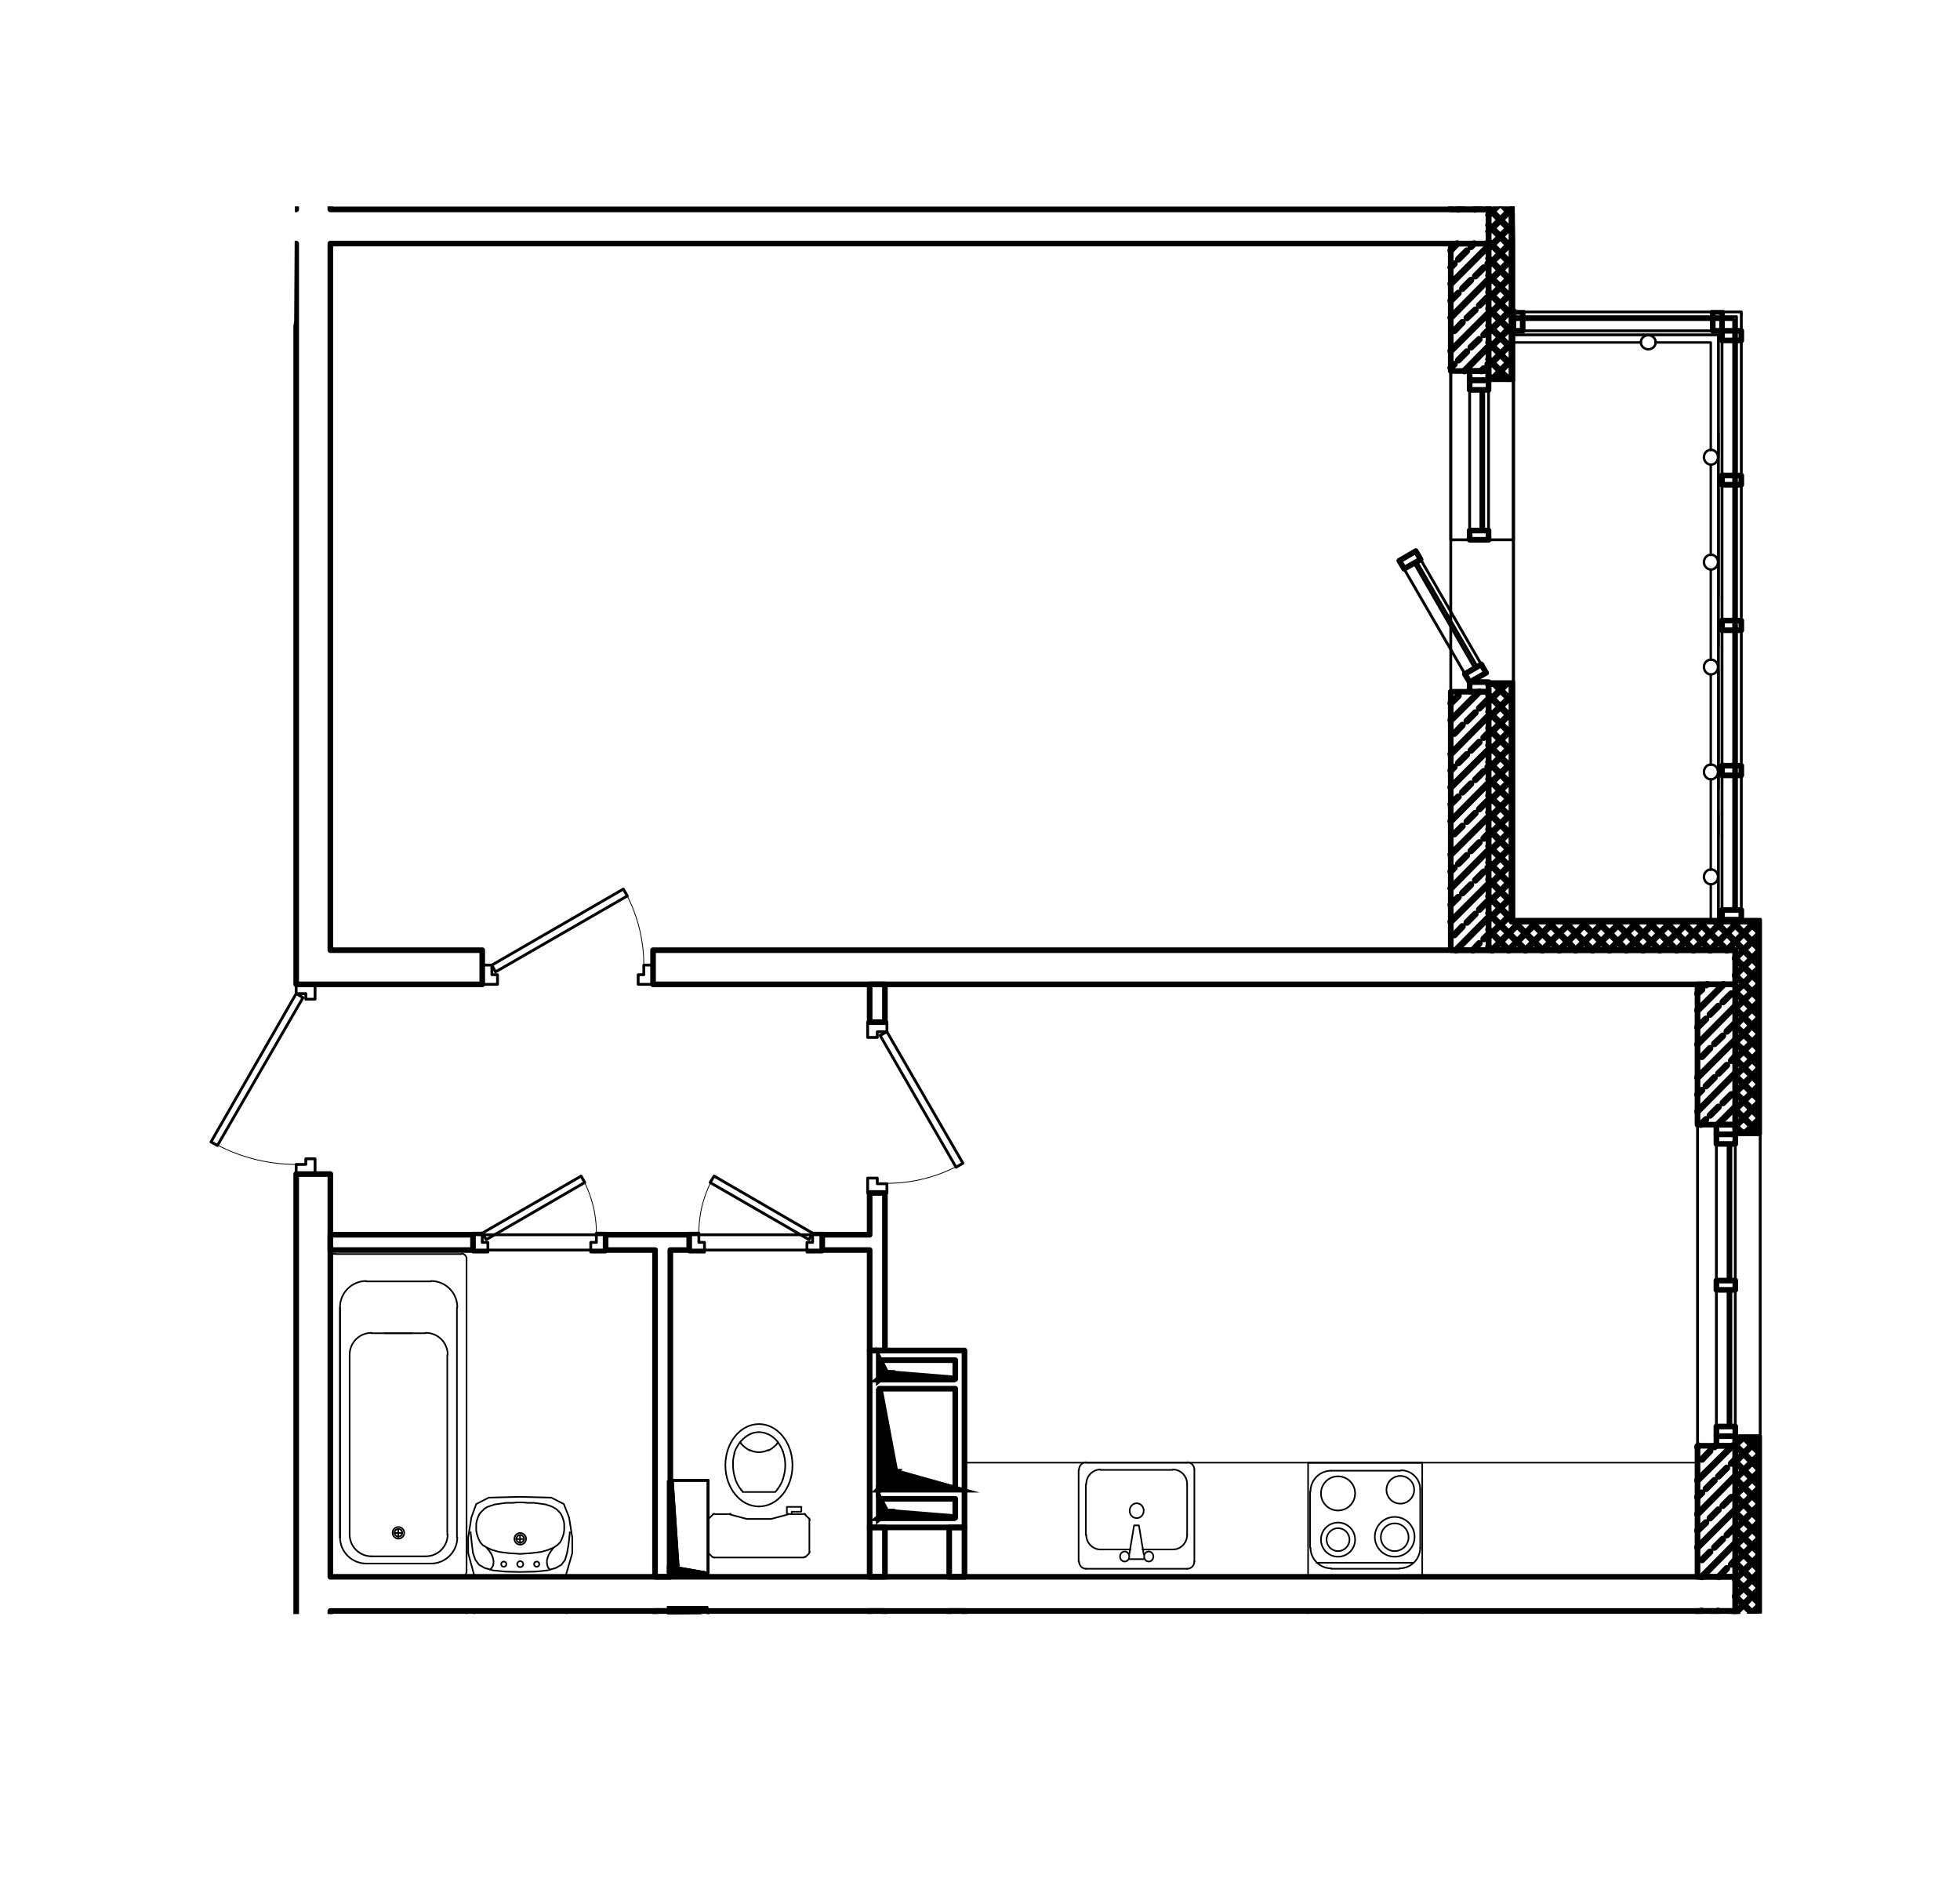 <?xml version="1.0" encoding="UTF-8"?>
<svg id="_Слой_1" data-name="Слой 1" xmlns="http://www.w3.org/2000/svg" xmlns:xlink="http://www.w3.org/1999/xlink" viewBox="0 0 292.63 280.32">
  <defs>
    <style>
      .cls-1 {
        stroke-width: .54px;
      }

      .cls-1, .cls-2, .cls-3, .cls-4, .cls-5, .cls-6, .cls-7, .cls-8, .cls-9, .cls-10, .cls-11, .cls-12 {
        fill: none;
      }

      .cls-1, .cls-2, .cls-3, .cls-4, .cls-5, .cls-6, .cls-7, .cls-8, .cls-10, .cls-11, .cls-12 {
        stroke: #000;
        stroke-linecap: round;
      }

      .cls-1, .cls-2, .cls-3, .cls-4, .cls-5, .cls-6, .cls-8, .cls-10, .cls-11, .cls-12 {
        stroke-linejoin: round;
      }

      .cls-2 {
        stroke-width: .36px;
      }

      .cls-3 {
        stroke-width: .24px;
      }

      .cls-5 {
        stroke-width: .12px;
      }

      .cls-6 {
        stroke-width: .42px;
      }

      .cls-7 {
        stroke-miterlimit: 10;
      }

      .cls-8 {
        stroke-width: .84px;
      }

      .cls-9 {
        opacity: .52;
      }

      .cls-10 {
        stroke-width: .24px;
      }

      .cls-11 {
        stroke-width: .12px;
      }

      .cls-13 {
        clip-path: url(#clippath);
      }

      .cls-12 {
        stroke-width: .42px;
      }
    </style>
    <clipPath id="clippath">
      <polygon class="cls-9" points="263.37 240.85 259.88 240.91 43.11 240.94 25.51 172.98 43.92 47.86 44.03 30.81 226.15 30.81 226.39 46.27 260.73 46.27 260.9 136.53 263.55 136.37 263.37 240.85"/>
    </clipPath>
  </defs>
  <g class="cls-13">
    <polyline class="cls-6" points="-1.68 195.66 11.04 217.74 10.08 218.34 -2.7 196.26 -1.68 195.66"/>
    <path class="cls-5" d="M-1.65,221.16c4.48,0,8.88-1.18,12.76-3.42"/>
    <polyline class="cls-6" points="44.22 148.32 31.5 170.46 32.46 171 45.24 148.92 44.22 148.32"/>
    <path class="cls-5" d="M31.49,170.4c3.88,2.24,8.28,3.42,12.76,3.42"/>
    <polyline class="cls-6" points="44.22 146.94 44.22 148.32 45.66 148.32 45.66 149.16 47.04 149.16 47.04 146.94 44.22 146.94"/>
    <polyline class="cls-6" points="44.22 175.26 44.22 173.82 45.66 173.82 45.66 172.98 47.04 172.98 47.04 175.26 44.22 175.26"/>
    <polyline class="cls-6" points="73.44 144.06 93.06 132.72 93.66 133.74 73.98 145.08 73.44 144.06"/>
    <path class="cls-5" d="M96.12,144.03c0-3.98-1.05-7.88-3.03-11.32"/>
    <polyline class="cls-6" points="72 144.06 73.44 144.06 73.44 145.5 74.28 145.5 74.28 146.94 72 146.94 72 144.06"/>
    <polyline class="cls-6" points="97.5 144.06 96.12 144.06 96.12 145.5 95.28 145.5 95.28 146.94 97.5 146.94 97.5 144.06"/>
    <line class="cls-4" x1="262.5" y1="259.92" x2="261.24" y2="261.18"/>
    <line class="cls-4" x1="262.5" y1="257.4" x2="259.08" y2="260.82"/>
    <line class="cls-4" x1="262.5" y1="254.88" x2="259.08" y2="258.3"/>
    <line class="cls-4" x1="262.5" y1="252.42" x2="259.08" y2="255.78"/>
    <line class="cls-4" x1="262.5" y1="249.9" x2="259.08" y2="253.26"/>
    <line class="cls-4" x1="262.5" y1="247.38" x2="259.08" y2="250.8"/>
    <line class="cls-4" x1="262.5" y1="244.86" x2="259.08" y2="248.28"/>
    <line class="cls-4" x1="262.5" y1="242.4" x2="259.08" y2="245.76"/>
    <line class="cls-4" x1="262.5" y1="239.88" x2="259.08" y2="243.24"/>
    <line class="cls-4" x1="262.5" y1="237.36" x2="259.08" y2="240.78"/>
    <line class="cls-4" x1="262.5" y1="234.84" x2="259.08" y2="238.26"/>
    <line class="cls-4" x1="262.5" y1="232.38" x2="259.08" y2="235.74"/>
    <line class="cls-4" x1="262.5" y1="229.86" x2="259.08" y2="233.22"/>
    <line class="cls-4" x1="262.5" y1="227.34" x2="259.08" y2="230.76"/>
    <line class="cls-4" x1="262.5" y1="224.82" x2="259.08" y2="228.24"/>
    <line class="cls-4" x1="262.5" y1="222.3" x2="259.08" y2="225.72"/>
    <line class="cls-4" x1="262.5" y1="219.84" x2="259.08" y2="223.2"/>
    <line class="cls-4" x1="262.5" y1="217.32" x2="259.08" y2="220.74"/>
    <line class="cls-4" x1="262.5" y1="214.8" x2="259.08" y2="218.22"/>
    <line class="cls-4" x1="260.16" y1="214.68" x2="259.08" y2="215.7"/>
    <line class="cls-4" x1="262.5" y1="167.22" x2="260.7" y2="169.02"/>
    <line class="cls-4" x1="262.5" y1="164.7" x2="259.08" y2="168.12"/>
    <line class="cls-4" x1="262.5" y1="162.18" x2="259.08" y2="165.6"/>
    <line class="cls-4" x1="262.5" y1="159.72" x2="259.08" y2="163.08"/>
    <line class="cls-4" x1="262.5" y1="157.2" x2="259.08" y2="160.56"/>
    <line class="cls-4" x1="262.5" y1="154.68" x2="259.08" y2="158.1"/>
    <line class="cls-4" x1="262.5" y1="152.16" x2="259.08" y2="155.58"/>
    <line class="cls-4" x1="262.5" y1="149.64" x2="259.08" y2="153.06"/>
    <line class="cls-4" x1="262.5" y1="147.18" x2="259.08" y2="150.54"/>
    <line class="cls-4" x1="262.5" y1="144.66" x2="259.08" y2="148.08"/>
    <line class="cls-4" x1="262.5" y1="142.14" x2="259.08" y2="145.56"/>
    <line class="cls-4" x1="262.5" y1="139.62" x2="259.08" y2="143.04"/>
    <line class="cls-4" x1="262.08" y1="137.58" x2="257.82" y2="141.84"/>
    <line class="cls-4" x1="259.56" y1="137.58" x2="255.3" y2="141.84"/>
    <line class="cls-4" x1="257.1" y1="137.58" x2="252.84" y2="141.84"/>
    <line class="cls-4" x1="254.58" y1="137.58" x2="250.32" y2="141.84"/>
    <line class="cls-4" x1="252.06" y1="137.58" x2="247.8" y2="141.84"/>
    <line class="cls-4" x1="249.54" y1="137.58" x2="245.28" y2="141.84"/>
    <line class="cls-4" x1="247.08" y1="137.58" x2="242.82" y2="141.84"/>
    <line class="cls-4" x1="244.56" y1="137.58" x2="240.3" y2="141.84"/>
    <line class="cls-4" x1="242.04" y1="137.58" x2="237.78" y2="141.84"/>
    <line class="cls-4" x1="239.52" y1="137.58" x2="235.26" y2="141.84"/>
    <line class="cls-4" x1="237" y1="137.58" x2="232.8" y2="141.84"/>
    <line class="cls-4" x1="234.54" y1="137.58" x2="230.28" y2="141.84"/>
    <line class="cls-4" x1="232.02" y1="137.58" x2="227.76" y2="141.84"/>
    <line class="cls-4" x1="229.5" y1="137.58" x2="225.24" y2="141.84"/>
    <line class="cls-4" x1="226.98" y1="137.58" x2="222.78" y2="141.84"/>
    <line class="cls-4" x1="225.66" y1="136.44" x2="222.24" y2="139.8"/>
    <line class="cls-4" x1="225.66" y1="133.92" x2="222.24" y2="137.28"/>
    <line class="cls-4" x1="225.66" y1="131.4" x2="222.24" y2="134.82"/>
    <line class="cls-4" x1="225.66" y1="128.88" x2="222.24" y2="132.3"/>
    <line class="cls-4" x1="225.66" y1="126.36" x2="222.24" y2="129.78"/>
    <line class="cls-4" x1="225.66" y1="123.9" x2="222.24" y2="127.26"/>
    <line class="cls-4" x1="225.66" y1="121.38" x2="222.24" y2="124.8"/>
    <line class="cls-4" x1="225.66" y1="118.86" x2="222.24" y2="122.28"/>
    <line class="cls-4" x1="225.66" y1="116.34" x2="222.24" y2="119.76"/>
    <line class="cls-4" x1="225.66" y1="113.88" x2="222.24" y2="117.24"/>
    <line class="cls-4" x1="225.66" y1="111.36" x2="222.24" y2="114.78"/>
    <line class="cls-4" x1="225.66" y1="108.84" x2="222.24" y2="112.26"/>
    <line class="cls-4" x1="225.66" y1="106.32" x2="222.24" y2="109.74"/>
    <line class="cls-4" x1="225.66" y1="103.86" x2="222.24" y2="107.22"/>
    <line class="cls-4" x1="224.88" y1="102.12" x2="222.24" y2="104.76"/>
    <line class="cls-4" x1="222.36" y1="102.12" x2="222.24" y2="102.24"/>
    <line class="cls-4" x1="225.66" y1="56.22" x2="225.42" y2="56.52"/>
    <line class="cls-4" x1="225.66" y1="53.7" x2="222.9" y2="56.52"/>
    <line class="cls-4" x1="225.66" y1="51.24" x2="222.24" y2="54.6"/>
    <line class="cls-4" x1="225.66" y1="48.72" x2="222.24" y2="52.14"/>
    <line class="cls-4" x1="225.66" y1="46.2" x2="222.24" y2="49.62"/>
    <line class="cls-4" x1="225.66" y1="43.68" x2="222.24" y2="47.1"/>
    <line class="cls-4" x1="225.66" y1="41.22" x2="222.24" y2="44.58"/>
    <line class="cls-4" x1="225.66" y1="38.7" x2="222.24" y2="42.12"/>
    <line class="cls-4" x1="225.66" y1="36.18" x2="222.24" y2="39.6"/>
    <line class="cls-4" x1="225.66" y1="33.66" x2="222.24" y2="37.08"/>
    <line class="cls-4" x1="225.66" y1="31.2" x2="222.24" y2="34.56"/>
    <line class="cls-4" x1="225.66" y1="28.68" x2="222.24" y2="32.1"/>
    <line class="cls-4" x1="225.66" y1="26.16" x2="222.24" y2="29.58"/>
    <line class="cls-4" x1="225.66" y1="23.64" x2="222.24" y2="27.06"/>
    <line class="cls-4" x1="225.66" y1="21.18" x2="222.24" y2="24.54"/>
    <line class="cls-4" x1="225.66" y1="18.66" x2="222.24" y2="22.08"/>
    <line class="cls-4" x1="225.66" y1="16.14" x2="222.24" y2="19.56"/>
    <line class="cls-4" x1="224.76" y1="14.52" x2="222.24" y2="17.04"/>
    <line class="cls-4" x1="223.26" y1="14.52" x2="225.66" y2="16.92"/>
    <line class="cls-4" x1="222.24" y1="16.02" x2="225.66" y2="19.44"/>
    <line class="cls-4" x1="222.24" y1="18.54" x2="225.66" y2="21.96"/>
    <line class="cls-4" x1="222.24" y1="21.06" x2="225.66" y2="24.48"/>
    <line class="cls-4" x1="222.24" y1="23.58" x2="225.66" y2="26.94"/>
    <line class="cls-4" x1="222.24" y1="26.04" x2="225.66" y2="29.46"/>
    <line class="cls-4" x1="222.24" y1="28.56" x2="225.66" y2="31.98"/>
    <line class="cls-4" x1="222.24" y1="31.08" x2="225.66" y2="34.5"/>
    <line class="cls-4" x1="222.24" y1="33.6" x2="225.66" y2="36.96"/>
    <line class="cls-4" x1="222.24" y1="36.06" x2="225.66" y2="39.48"/>
    <line class="cls-4" x1="222.24" y1="38.58" x2="225.66" y2="42"/>
    <line class="cls-4" x1="222.24" y1="41.1" x2="225.66" y2="44.52"/>
    <line class="cls-4" x1="222.24" y1="43.62" x2="225.66" y2="46.98"/>
    <line class="cls-4" x1="222.24" y1="46.08" x2="225.66" y2="49.5"/>
    <line class="cls-4" x1="222.24" y1="48.6" x2="225.66" y2="52.02"/>
    <line class="cls-4" x1="222.24" y1="51.12" x2="225.66" y2="54.54"/>
    <line class="cls-4" x1="222.24" y1="53.64" x2="225.12" y2="56.52"/>
    <line class="cls-4" x1="222.24" y1="56.1" x2="222.6" y2="56.52"/>
    <line class="cls-4" x1="261.12" y1="137.58" x2="262.5" y2="138.96"/>
    <line class="cls-4" x1="258.6" y1="137.58" x2="262.5" y2="141.48"/>
    <line class="cls-4" x1="223.14" y1="102.12" x2="225.66" y2="104.64"/>
    <line class="cls-4" x1="256.08" y1="137.58" x2="262.5" y2="144"/>
    <line class="cls-4" x1="222.24" y1="103.74" x2="225.66" y2="107.16"/>
    <line class="cls-4" x1="259.08" y1="143.1" x2="262.5" y2="146.46"/>
    <line class="cls-4" x1="253.56" y1="137.58" x2="257.82" y2="141.84"/>
    <line class="cls-4" x1="222.24" y1="106.26" x2="225.66" y2="109.62"/>
    <line class="cls-4" x1="259.08" y1="145.62" x2="262.5" y2="148.98"/>
    <line class="cls-4" x1="251.1" y1="137.58" x2="255.36" y2="141.84"/>
    <line class="cls-4" x1="222.24" y1="108.72" x2="225.66" y2="112.14"/>
    <line class="cls-4" x1="259.08" y1="148.08" x2="262.5" y2="151.5"/>
    <line class="cls-4" x1="248.58" y1="137.58" x2="252.84" y2="141.84"/>
    <line class="cls-4" x1="222.24" y1="111.24" x2="225.66" y2="114.66"/>
    <line class="cls-4" x1="259.08" y1="150.6" x2="262.5" y2="154.02"/>
    <line class="cls-4" x1="246.06" y1="137.58" x2="250.32" y2="141.84"/>
    <line class="cls-4" x1="222.24" y1="113.76" x2="225.66" y2="117.18"/>
    <line class="cls-4" x1="259.08" y1="153.12" x2="262.5" y2="156.48"/>
    <line class="cls-4" x1="243.54" y1="137.58" x2="247.8" y2="141.84"/>
    <line class="cls-4" x1="222.24" y1="116.28" x2="225.66" y2="119.64"/>
    <line class="cls-4" x1="259.08" y1="155.64" x2="262.5" y2="159"/>
    <line class="cls-4" x1="241.08" y1="137.58" x2="245.34" y2="141.84"/>
    <line class="cls-4" x1="222.24" y1="118.74" x2="225.66" y2="122.16"/>
    <line class="cls-4" x1="259.08" y1="158.1" x2="262.5" y2="161.52"/>
    <line class="cls-4" x1="238.56" y1="137.58" x2="242.82" y2="141.84"/>
    <line class="cls-4" x1="222.24" y1="121.26" x2="225.66" y2="124.68"/>
    <line class="cls-4" x1="259.08" y1="160.62" x2="262.5" y2="164.04"/>
    <line class="cls-4" x1="236.04" y1="137.58" x2="240.3" y2="141.84"/>
    <line class="cls-4" x1="222.24" y1="123.78" x2="225.66" y2="127.2"/>
    <line class="cls-4" x1="259.08" y1="163.14" x2="262.5" y2="166.56"/>
    <line class="cls-4" x1="233.52" y1="137.58" x2="237.78" y2="141.84"/>
    <line class="cls-4" x1="222.24" y1="126.3" x2="225.66" y2="129.66"/>
    <line class="cls-4" x1="259.08" y1="165.66" x2="262.5" y2="169.02"/>
    <line class="cls-4" x1="231.06" y1="137.58" x2="235.26" y2="141.84"/>
    <line class="cls-4" x1="222.24" y1="128.76" x2="225.66" y2="132.18"/>
    <line class="cls-4" x1="259.08" y1="168.12" x2="259.98" y2="169.02"/>
    <line class="cls-4" x1="228.54" y1="137.58" x2="232.8" y2="141.84"/>
    <line class="cls-4" x1="222.24" y1="131.28" x2="225.66" y2="134.7"/>
    <line class="cls-4" x1="226.02" y1="137.58" x2="230.28" y2="141.84"/>
    <line class="cls-4" x1="222.24" y1="133.8" x2="225.66" y2="137.22"/>
    <line class="cls-4" x1="222.24" y1="136.32" x2="227.76" y2="141.84"/>
    <line class="cls-4" x1="222.24" y1="138.78" x2="225.24" y2="141.84"/>
    <line class="cls-4" x1="222.24" y1="141.3" x2="222.78" y2="141.84"/>
    <line class="cls-4" x1="260.52" y1="214.68" x2="262.5" y2="216.66"/>
    <line class="cls-4" x1="259.08" y1="215.76" x2="262.5" y2="219.12"/>
    <line class="cls-4" x1="259.08" y1="218.22" x2="262.5" y2="221.64"/>
    <line class="cls-4" x1="259.08" y1="220.74" x2="262.5" y2="224.16"/>
    <line class="cls-4" x1="259.08" y1="223.26" x2="262.5" y2="226.68"/>
    <line class="cls-4" x1="259.08" y1="225.78" x2="262.5" y2="229.14"/>
    <line class="cls-4" x1="259.08" y1="228.3" x2="262.5" y2="231.66"/>
    <line class="cls-4" x1="259.08" y1="230.76" x2="262.5" y2="234.18"/>
    <line class="cls-4" x1="259.08" y1="233.28" x2="262.5" y2="236.7"/>
    <line class="cls-4" x1="259.08" y1="235.8" x2="262.5" y2="239.16"/>
    <line class="cls-4" x1="259.08" y1="238.32" x2="262.5" y2="241.68"/>
    <line class="cls-4" x1="259.08" y1="240.78" x2="262.5" y2="244.2"/>
    <line class="cls-4" x1="259.08" y1="243.3" x2="262.5" y2="246.72"/>
    <line class="cls-4" x1="259.08" y1="245.82" x2="262.5" y2="249.24"/>
    <line class="cls-4" x1="259.08" y1="248.34" x2="262.5" y2="251.7"/>
    <line class="cls-4" x1="259.08" y1="250.8" x2="262.5" y2="254.22"/>
    <line class="cls-4" x1="259.08" y1="253.32" x2="262.5" y2="256.74"/>
    <line class="cls-4" x1="259.08" y1="255.84" x2="262.5" y2="259.26"/>
    <line class="cls-4" x1="259.08" y1="258.36" x2="261.9" y2="261.18"/>
    <line class="cls-4" x1="259.08" y1="260.82" x2="259.44" y2="261.18"/>
    <polyline class="cls-6" points="25.8 33.54 3.72 20.76 3.12 21.78 25.26 34.5 25.8 33.54"/>
    <path class="cls-5" d="M3.72,20.75C1.48,24.63.3,29.03.3,33.51"/>
    <polyline class="cls-6" points="27.24 33.54 25.8 33.54 25.8 34.98 24.96 34.98 24.96 36.36 27.24 36.36 27.24 33.54"/>
    <polyline class="cls-6" points="-1.14 33.54 .3 33.54 .3 34.98 1.14 34.98 1.14 36.36 -1.14 36.36 -1.14 33.54"/>
    <polyline class="cls-8" points="-1.68 275.04 -1.68 439.44 1.14 439.44 1.14 444.54 -1.68 444.54 -1.68 498.72 -6.78 498.72 -6.78 419.04 -137.16 419.04 -137.16 413.94 -6.78 413.94 -6.78 280.14 -25.2 280.14 -25.2 275.04 -1.68 275.04"/>
    <polyline class="cls-8" points="97.5 141.84 259.08 141.84 259.08 146.94 97.5 146.94 97.5 141.84"/>
    <polyline class="cls-8" points="222.24 56.52 225.66 56.52 225.66 14.52 222.24 14.52 222.24 56.52"/>
    <polyline class="cls-8" points="262.5 169.02 262.5 137.58 225.66 137.58 225.66 102.12 222.24 102.12 222.24 141.84 259.08 141.84 259.08 169.02 262.5 169.02"/>
    <polyline class="cls-8" points="259.08 261.18 262.5 261.18 262.5 214.68 259.08 214.68 259.08 261.18"/>
    <line class="cls-4" x1="216.6" y1="17.34" x2="218.22" y2="15.66"/>
    <line class="cls-4" x1="216.6" y1="22.32" x2="222.24" y2="16.68"/>
    <line class="cls-4" x1="216.6" y1="27.36" x2="222.24" y2="21.66"/>
    <line class="cls-4" x1="217.68" y1="31.26" x2="222.24" y2="26.7"/>
    <line class="cls-4" x1="216.6" y1="37.38" x2="217.56" y2="36.36"/>
    <line class="cls-4" x1="216.6" y1="42.36" x2="222.24" y2="36.72"/>
    <line class="cls-4" x1="216.6" y1="47.4" x2="222.24" y2="41.7"/>
    <line class="cls-4" x1="216.6" y1="52.38" x2="222.24" y2="46.74"/>
    <line class="cls-4" x1="218.64" y1="55.38" x2="222.24" y2="51.72"/>
    <line class="cls-4" x1="216.6" y1="107.52" x2="220.86" y2="103.26"/>
    <line class="cls-4" x1="216.6" y1="112.56" x2="222.24" y2="106.86"/>
    <line class="cls-4" x1="216.6" y1="117.54" x2="222.24" y2="111.9"/>
    <line class="cls-4" x1="216.6" y1="122.58" x2="222.24" y2="116.88"/>
    <line class="cls-4" x1="216.6" y1="127.56" x2="222.24" y2="121.92"/>
    <line class="cls-4" x1="216.6" y1="132.6" x2="222.24" y2="126.9"/>
    <line class="cls-4" x1="216.6" y1="137.58" x2="222.24" y2="131.94"/>
    <line class="cls-4" x1="217.38" y1="141.84" x2="222.24" y2="136.92"/>
    <line class="cls-4" x1="253.44" y1="150.84" x2="257.34" y2="146.94"/>
    <line class="cls-4" x1="253.44" y1="155.88" x2="259.08" y2="150.18"/>
    <line class="cls-4" x1="253.44" y1="160.86" x2="259.08" y2="155.22"/>
    <line class="cls-4" x1="253.44" y1="165.9" x2="259.08" y2="160.2"/>
    <line class="cls-4" x1="256.44" y1="167.88" x2="259.08" y2="165.24"/>
    <line class="cls-4" x1="253.44" y1="216" x2="253.62" y2="215.82"/>
    <line class="cls-4" x1="253.44" y1="220.98" x2="258.66" y2="215.82"/>
    <line class="cls-4" x1="253.44" y1="226.02" x2="259.08" y2="220.32"/>
    <line class="cls-4" x1="253.44" y1="231" x2="259.08" y2="225.36"/>
    <line class="cls-4" x1="254.1" y1="235.38" x2="259.08" y2="230.34"/>
    <line class="cls-4" x1="253.44" y1="241.02" x2="254.04" y2="240.48"/>
    <line class="cls-4" x1="253.44" y1="246.06" x2="259.02" y2="240.48"/>
    <line class="cls-4" x1="253.44" y1="251.04" x2="259.08" y2="245.4"/>
    <line class="cls-4" x1="253.44" y1="256.08" x2="259.08" y2="250.38"/>
    <line class="cls-4" x1="254.52" y1="260.04" x2="259.08" y2="255.42"/>
    <line class="cls-4" x1="217.14" y1="19.32" x2="218.34" y2="18.06"/>
    <line class="cls-4" x1="219" y1="17.4" x2="220.26" y2="16.14"/>
    <line class="cls-4" x1="216.6" y1="24.84" x2="217.14" y2="24.3"/>
    <line class="cls-4" x1="217.74" y1="23.7" x2="219" y2="22.44"/>
    <line class="cls-4" x1="219.6" y1="21.78" x2="220.86" y2="20.58"/>
    <line class="cls-4" x1="221.52" y1="19.92" x2="222.24" y2="19.14"/>
    <line class="cls-4" x1="216.6" y1="29.82" x2="217.74" y2="28.68"/>
    <line class="cls-4" x1="218.34" y1="28.08" x2="219.6" y2="26.82"/>
    <line class="cls-4" x1="220.26" y1="26.16" x2="221.52" y2="24.96"/>
    <line class="cls-4" x1="222.12" y1="24.3" x2="222.24" y2="24.18"/>
    <line class="cls-4" x1="220.2" y1="31.26" x2="220.26" y2="31.2"/>
    <line class="cls-4" x1="220.86" y1="30.6" x2="222.12" y2="29.34"/>
    <line class="cls-4" x1="216.6" y1="39.9" x2="217.14" y2="39.36"/>
    <line class="cls-4" x1="217.74" y1="38.7" x2="219" y2="37.44"/>
    <line class="cls-4" x1="219.6" y1="36.84" x2="220.08" y2="36.36"/>
    <line class="cls-4" x1="216.6" y1="44.88" x2="217.74" y2="43.74"/>
    <line class="cls-4" x1="218.34" y1="43.08" x2="219.6" y2="41.82"/>
    <line class="cls-4" x1="220.26" y1="41.22" x2="221.52" y2="39.96"/>
    <line class="cls-4" x1="222.12" y1="39.36" x2="222.24" y2="39.24"/>
    <line class="cls-4" x1="217.14" y1="49.38" x2="218.34" y2="48.12"/>
    <line class="cls-4" x1="219" y1="47.46" x2="220.26" y2="46.26"/>
    <line class="cls-4" x1="220.86" y1="45.6" x2="222.12" y2="44.34"/>
    <line class="cls-4" x1="216.6" y1="54.9" x2="217.14" y2="54.36"/>
    <line class="cls-4" x1="217.74" y1="53.76" x2="219" y2="52.5"/>
    <line class="cls-4" x1="219.6" y1="51.84" x2="220.86" y2="50.64"/>
    <line class="cls-4" x1="221.52" y1="49.98" x2="222.24" y2="49.26"/>
    <line class="cls-4" x1="221.16" y1="55.38" x2="221.52" y2="55.02"/>
    <line class="cls-4" x1="222.12" y1="54.36" x2="222.24" y2="54.24"/>
    <line class="cls-4" x1="216.6" y1="105" x2="217.74" y2="103.86"/>
    <line class="cls-4" x1="217.14" y1="109.5" x2="218.34" y2="108.24"/>
    <line class="cls-4" x1="219" y1="107.64" x2="220.26" y2="106.38"/>
    <line class="cls-4" x1="220.86" y1="105.72" x2="222.12" y2="104.46"/>
    <line class="cls-4" x1="216.6" y1="115.02" x2="217.14" y2="114.48"/>
    <line class="cls-4" x1="217.74" y1="113.88" x2="219" y2="112.62"/>
    <line class="cls-4" x1="219.6" y1="112.02" x2="220.86" y2="110.76"/>
    <line class="cls-4" x1="221.52" y1="110.1" x2="222.24" y2="109.38"/>
    <line class="cls-4" x1="216.6" y1="120.06" x2="217.74" y2="118.92"/>
    <line class="cls-4" x1="218.34" y1="118.26" x2="219.6" y2="117"/>
    <line class="cls-4" x1="220.26" y1="116.4" x2="221.52" y2="115.14"/>
    <line class="cls-4" x1="222.12" y1="114.48" x2="222.24" y2="114.36"/>
    <line class="cls-4" x1="217.14" y1="124.5" x2="218.34" y2="123.3"/>
    <line class="cls-4" x1="219" y1="122.64" x2="220.26" y2="121.38"/>
    <line class="cls-4" x1="220.86" y1="120.78" x2="222.12" y2="119.52"/>
    <line class="cls-4" x1="216.6" y1="130.08" x2="217.14" y2="129.54"/>
    <line class="cls-4" x1="217.74" y1="128.94" x2="219" y2="127.68"/>
    <line class="cls-4" x1="219.6" y1="127.02" x2="220.86" y2="125.76"/>
    <line class="cls-4" x1="221.52" y1="125.16" x2="222.24" y2="124.38"/>
    <line class="cls-4" x1="216.6" y1="135.06" x2="217.74" y2="133.92"/>
    <line class="cls-4" x1="218.34" y1="133.32" x2="219.6" y2="132.06"/>
    <line class="cls-4" x1="220.26" y1="131.4" x2="221.52" y2="130.14"/>
    <line class="cls-4" x1="222.12" y1="129.54" x2="222.24" y2="129.42"/>
    <line class="cls-4" x1="217.14" y1="139.56" x2="218.34" y2="138.3"/>
    <line class="cls-4" x1="219" y1="137.7" x2="220.26" y2="136.44"/>
    <line class="cls-4" x1="220.86" y1="135.78" x2="222.12" y2="134.52"/>
    <line class="cls-4" x1="219.9" y1="141.84" x2="220.86" y2="140.82"/>
    <line class="cls-4" x1="221.52" y1="140.16" x2="222.24" y2="139.44"/>
    <line class="cls-4" x1="253.44" y1="148.32" x2="254.1" y2="147.72"/>
    <line class="cls-4" x1="254.7" y1="147.06" x2="254.88" y2="146.94"/>
    <line class="cls-4" x1="253.44" y1="153.36" x2="254.7" y2="152.1"/>
    <line class="cls-4" x1="255.3" y1="151.44" x2="256.56" y2="150.18"/>
    <line class="cls-4" x1="257.22" y1="149.58" x2="258.48" y2="148.32"/>
    <line class="cls-4" x1="254.1" y1="157.74" x2="255.3" y2="156.48"/>
    <line class="cls-4" x1="255.96" y1="155.82" x2="257.22" y2="154.62"/>
    <line class="cls-4" x1="257.82" y1="153.96" x2="259.08" y2="152.7"/>
    <line class="cls-4" x1="253.44" y1="163.38" x2="254.1" y2="162.72"/>
    <line class="cls-4" x1="254.7" y1="162.12" x2="255.96" y2="160.86"/>
    <line class="cls-4" x1="256.56" y1="160.26" x2="257.82" y2="159"/>
    <line class="cls-4" x1="258.48" y1="158.34" x2="259.08" y2="157.68"/>
    <line class="cls-4" x1="253.92" y1="167.88" x2="254.7" y2="167.1"/>
    <line class="cls-4" x1="255.3" y1="166.5" x2="256.56" y2="165.24"/>
    <line class="cls-4" x1="257.22" y1="164.64" x2="258.48" y2="163.38"/>
    <line class="cls-4" x1="258.96" y1="167.88" x2="259.08" y2="167.76"/>
    <line class="cls-4" x1="254.1" y1="217.86" x2="255.3" y2="216.6"/>
    <line class="cls-4" x1="255.96" y1="216" x2="256.14" y2="215.82"/>
    <line class="cls-4" x1="253.44" y1="223.5" x2="254.1" y2="222.84"/>
    <line class="cls-4" x1="254.7" y1="222.24" x2="255.96" y2="220.98"/>
    <line class="cls-4" x1="256.56" y1="220.38" x2="257.82" y2="219.12"/>
    <line class="cls-4" x1="258.48" y1="218.46" x2="259.08" y2="217.86"/>
    <line class="cls-4" x1="253.44" y1="228.48" x2="254.7" y2="227.28"/>
    <line class="cls-4" x1="255.3" y1="226.62" x2="256.56" y2="225.36"/>
    <line class="cls-4" x1="257.22" y1="224.76" x2="258.48" y2="223.5"/>
    <line class="cls-4" x1="254.1" y1="232.86" x2="255.3" y2="231.66"/>
    <line class="cls-4" x1="255.96" y1="231" x2="257.22" y2="229.74"/>
    <line class="cls-4" x1="257.82" y1="229.14" x2="259.08" y2="227.88"/>
    <line class="cls-4" x1="256.62" y1="235.38" x2="257.82" y2="234.12"/>
    <line class="cls-4" x1="258.48" y1="233.52" x2="259.08" y2="232.86"/>
    <line class="cls-4" x1="253.44" y1="243.54" x2="254.7" y2="242.28"/>
    <line class="cls-4" x1="255.3" y1="241.68" x2="256.5" y2="240.48"/>
    <line class="cls-4" x1="254.1" y1="247.92" x2="255.3" y2="246.66"/>
    <line class="cls-4" x1="255.96" y1="246.06" x2="257.22" y2="244.8"/>
    <line class="cls-4" x1="257.82" y1="244.14" x2="259.08" y2="242.94"/>
    <line class="cls-4" x1="253.44" y1="253.56" x2="254.1" y2="252.96"/>
    <line class="cls-4" x1="254.7" y1="252.3" x2="255.96" y2="251.04"/>
    <line class="cls-4" x1="256.56" y1="250.44" x2="257.82" y2="249.18"/>
    <line class="cls-4" x1="258.48" y1="248.52" x2="259.08" y2="247.92"/>
    <line class="cls-4" x1="253.44" y1="258.6" x2="254.7" y2="257.34"/>
    <line class="cls-4" x1="255.3" y1="256.68" x2="256.56" y2="255.42"/>
    <line class="cls-4" x1="257.22" y1="254.82" x2="258.48" y2="253.56"/>
    <line class="cls-4" x1="256.98" y1="260.04" x2="257.22" y2="259.8"/>
    <line class="cls-4" x1="257.82" y1="259.2" x2="259.08" y2="257.94"/>
    <polyline class="cls-8" points="222.24 31.26 216.6 31.26 216.6 15.66 222.24 15.66 222.24 31.26"/>
    <polyline class="cls-8" points="222.24 36.36 216.6 36.36 216.6 55.38 222.24 55.38 222.24 36.36"/>
    <polyline class="cls-8" points="222.24 103.26 216.6 103.26 216.6 141.84 222.24 141.84 222.24 103.26"/>
    <polyline class="cls-8" points="259.08 146.94 253.44 146.94 253.44 167.88 259.08 167.88 259.08 146.94"/>
    <polyline class="cls-8" points="259.08 215.82 253.44 215.82 253.44 235.38 259.08 235.38 259.08 215.82"/>
    <polyline class="cls-8" points="259.08 260.04 253.44 260.04 253.44 240.48 259.08 240.48 259.08 260.04"/>
    <polyline class="cls-1" points="225.66 137.58 262.5 137.58 262.5 169.02 259.08 169.02 259.08 169.32 262.8 169.32 262.8 137.28 225.96 137.28 225.96 101.82 222.24 101.82 222.24 102.12 225.66 102.12 225.66 137.58"/>
    <polyline class="cls-1" points="222.24 56.76 222.24 56.52 225.66 56.52 225.66 14.52 222.24 14.52 222.24 14.28 225.96 14.28 225.96 56.76 222.24 56.76"/>
    <polyline class="cls-1" points="259.08 214.38 259.08 214.68 262.5 214.68 262.5 261.18 259.08 261.18 259.08 261.42 262.8 261.42 262.8 214.38 259.08 214.38"/>
    <polyline class="cls-12" points="222.24 55.38 222.24 56.76 225.96 56.76 225.96 101.82 222.24 101.82 222.24 103.26 216.6 103.26 216.6 55.38 222.24 55.38"/>
    <polyline class="cls-8" points="222.24 55.38 222.24 56.76 219.42 56.76 219.42 55.38 222.24 55.38"/>
    <polyline class="cls-8" points="222.24 101.82 222.24 103.26 219.42 103.26 219.42 101.82 222.24 101.82"/>
    <polyline class="cls-12" points="219.42 55.38 219.42 80.58 222.24 80.58 222.24 55.38 219.42 55.38"/>
    <polyline class="cls-8" points="222.24 56.76 222.24 58.2 219.42 58.2 219.42 56.76 222.24 56.76"/>
    <polyline class="cls-8" points="221.16 99.18 221.88 100.44 219.42 101.82 218.7 100.62 221.16 99.18"/>
    <polyline class="cls-8" points="222.24 79.2 222.24 80.58 219.42 80.58 219.42 79.2 222.24 79.2"/>
    <polyline class="cls-12" points="221.52 58.2 221.52 79.2 221.1 79.2 221.1 58.2 221.52 58.2"/>
    <polyline class="cls-8" points="211.38 82.26 212.1 83.52 209.64 84.9 208.92 83.7 211.38 82.26"/>
    <polyline class="cls-12" points="211.5 83.82 220.56 99.54 220.2 99.78 211.14 84.06 211.5 83.82"/>
    <polyline class="cls-12" points="211.38 82.26 221.88 100.44 219.42 101.82 208.92 83.7 211.38 82.26"/>
    <polyline class="cls-12" points="225.96 56.76 225.96 80.58 216.6 80.58 216.6 55.38 222.24 55.38"/>
    <polyline class="cls-12" points="259.08 215.82 253.44 215.82 253.44 167.88 259.08 167.88 259.08 169.32 262.8 169.32 262.8 214.38 259.08 214.38 259.08 215.82"/>
    <polyline class="cls-12" points="256.26 215.82 256.26 167.88 259.08 167.88 259.08 215.82 256.26 215.82"/>
    <polyline class="cls-8" points="256.26 214.38 256.26 212.94 259.08 212.94 259.08 214.38 256.26 214.38"/>
    <polyline class="cls-8" points="256.26 215.82 256.26 214.38 259.08 214.38 259.08 215.82 256.26 215.82"/>
    <polyline class="cls-8" points="256.26 169.32 256.26 170.76 259.08 170.76 259.08 169.32 256.26 169.32"/>
    <polyline class="cls-8" points="256.26 167.88 256.26 169.32 259.08 169.32 259.08 167.88 256.26 167.88"/>
    <polyline class="cls-8" points="256.26 191.16 256.26 192.54 259.08 192.54 259.08 191.16 256.26 191.16"/>
    <polyline class="cls-12" points="258 191.16 258 170.76 258.42 170.76 258.42 191.16 258 191.16"/>
    <polyline class="cls-12" points="258 192.54 258 212.94 258.42 212.94 258.42 192.54 258 192.54"/>
    <polyline class="cls-12" points="222.24 -32.22 216.6 -32.22 216.6 15.66 222.24 15.66 222.24 14.28 225.96 14.28 225.96 -30.84 222.24 -30.84 222.24 -32.22"/>
    <polyline class="cls-12" points="219.42 -32.22 219.42 15.66 222.24 15.66 222.24 -32.22 219.42 -32.22"/>
    <polyline class="cls-8" points="219.42 14.28 219.42 12.84 222.24 12.84 222.24 14.28 219.42 14.28"/>
    <polyline class="cls-8" points="219.42 15.66 219.42 14.28 222.24 14.28 222.24 15.66 219.42 15.66"/>
    <polyline class="cls-12" points="221.1 -7.56 221.1 12.84 221.52 12.84 221.52 -7.56 221.1 -7.56"/>
    <polyline class="cls-12" points="259.08 260.04 253.44 260.04 253.44 307.92 259.08 307.92 259.08 306.48 262.8 306.48 262.8 261.42 259.08 261.42 259.08 260.04"/>
    <polyline class="cls-12" points="256.26 260.04 256.26 307.92 259.08 307.92 259.08 260.04 256.26 260.04"/>
    <polyline class="cls-8" points="256.26 261.42 256.26 262.86 259.08 262.86 259.08 261.42 256.26 261.42"/>
    <polyline class="cls-8" points="256.26 260.04 256.26 261.42 259.08 261.42 259.08 260.04 256.26 260.04"/>
    <polyline class="cls-12" points="258 283.26 258 262.86 258.42 262.86 258.42 283.26 258 283.26"/>
    <polyline class="cls-10" points="212.34 218.34 195.3 218.34 195.3 235.38 212.34 235.38 212.34 218.34"/>
    <path class="cls-10" d="M208.95,234.12c1.71,0,3.09-1.38,3.09-3.09"/>
    <path class="cls-10" d="M195.66,231.03c0,1.71,1.38,3.09,3.09,3.09"/>
    <line class="cls-10" x1="198.72" y1="234.18" x2="208.92" y2="234.18"/>
    <line class="cls-10" x1="211.08" y1="233.28" x2="196.56" y2="233.28"/>
    <path class="cls-10" d="M209.07,220.32c-1.14,0-2.07.93-2.07,2.07s.93,2.07,2.07,2.07,2.07-.93,2.07-2.07-.93-2.07-2.07-2.07"/>
    <path class="cls-10" d="M199.77,220.38c-1.41,0-2.55,1.14-2.55,2.55s1.14,2.55,2.55,2.55,2.55-1.14,2.55-2.55-1.14-2.55-2.55-2.55"/>
    <path class="cls-10" d="M198.75,219.54c-1.71,0-3.09,1.38-3.09,3.09"/>
    <line class="cls-10" x1="209.16" y1="219.54" x2="198.72" y2="219.54"/>
    <line class="cls-10" x1="212.04" y1="231.06" x2="212.04" y2="222.36"/>
    <path class="cls-10" d="M199.77,227.28c-1.41,0-2.55,1.14-2.55,2.55s1.14,2.55,2.55,2.55,2.55-1.14,2.55-2.55-1.14-2.55-2.55-2.55"/>
    <path class="cls-10" d="M199.77,228.12c-.94,0-1.71.77-1.71,1.71s.77,1.71,1.71,1.71,1.71-.77,1.71-1.71-.77-1.71-1.71-1.71"/>
    <path class="cls-10" d="M208.23,227.4c-1.14,0-2.07.93-2.07,2.07s.93,2.07,2.07,2.07,2.07-.93,2.07-2.07-.93-2.07-2.07-2.07"/>
    <path class="cls-10" d="M208.23,226.44c-1.64,0-2.97,1.33-2.97,2.97s1.33,2.97,2.97,2.97,2.97-1.33,2.97-2.97-1.33-2.97-2.97-2.97"/>
    <line class="cls-10" x1="195.6" y1="231.06" x2="195.6" y2="222.66"/>
    <path class="cls-10" d="M212.04,222.33c0-1.57-1.28-2.85-2.85-2.85"/>
    <line class="cls-10" x1="195.3" y1="218.34" x2="212.34" y2="218.34"/>
    <line class="cls-10" x1="168.78" y1="231.3" x2="164.28" y2="231.3"/>
    <path class="cls-10" d="M169.71,224.4c-.58,0-1.05.5-1.05,1.11s.47,1.11,1.05,1.11,1.05-.5,1.05-1.11-.47-1.11-1.05-1.11"/>
    <line class="cls-10" x1="170.76" y1="232.74" x2="168.6" y2="232.74"/>
    <path class="cls-10" d="M167.91,231.6c-.38,0-.69.34-.69.75s.31.75.69.75.69-.34.69-.75-.31-.75-.69-.75"/>
    <path class="cls-10" d="M171.51,231.6c-.38,0-.69.34-.69.75s.31.75.69.75.69-.34.69-.75-.31-.75-.69-.75"/>
    <polyline class="cls-10" points="170.76 232.02 170.04 227.7 169.32 227.7 168.6 232.02"/>
    <path class="cls-10" d="M161.1,233.07c0,.61.47,1.11,1.05,1.11"/>
    <line class="cls-10" x1="162.12" y1="234.18" x2="177.24" y2="234.18"/>
    <line class="cls-10" x1="161.04" y1="219.42" x2="161.04" y2="233.1"/>
    <path class="cls-10" d="M162.15,218.28c-.58,0-1.05.5-1.05,1.11"/>
    <line class="cls-10" x1="177.24" y1="218.34" x2="162.12" y2="218.34"/>
    <path class="cls-10" d="M178.32,219.39c0-.61-.47-1.11-1.05-1.11"/>
    <line class="cls-10" x1="178.32" y1="233.1" x2="178.32" y2="219.42"/>
    <path class="cls-10" d="M177.27,234.18c.58,0,1.05-.5,1.05-1.11"/>
    <path class="cls-10" d="M162.18,229.11c0,1.21.95,2.19,2.13,2.19"/>
    <line class="cls-10" x1="162.12" y1="229.14" x2="162.12" y2="221.58"/>
    <path class="cls-10" d="M164.31,219.36c-1.18,0-2.13.98-2.13,2.19"/>
    <line class="cls-10" x1="164.28" y1="219.42" x2="175.08" y2="219.42"/>
    <path class="cls-10" d="M177.24,221.55c0-1.21-.95-2.19-2.13-2.19"/>
    <line class="cls-10" x1="177.24" y1="221.58" x2="177.24" y2="229.14"/>
    <line class="cls-10" x1="175.08" y1="231.3" x2="170.58" y2="231.3"/>
    <path class="cls-10" d="M175.11,231.3c1.18,0,2.13-.98,2.13-2.19"/>
    <polyline class="cls-12" points="132.42 154.02 143.76 173.64 142.74 174.24 131.4 154.56 132.42 154.02"/>
    <path class="cls-11" d="M132.45,176.64c3.98,0,7.88-1.05,11.32-3.03"/>
    <polyline class="cls-12" points="132.42 152.58 132.42 154.02 130.98 154.02 130.98 154.86 129.54 154.86 129.54 152.58 132.42 152.58"/>
    <polyline class="cls-12" points="132.42 178.08 132.42 176.7 130.98 176.7 130.98 175.86 129.54 175.86 129.54 178.08 132.42 178.08"/>
    <polyline class="cls-8" points="144 228 129.84 228 129.84 201.6 144 201.6 144 228"/>
    <polyline class="cls-8" points="131.28 226.56 142.62 226.56 142.62 223.74 131.28 223.74 131.28 226.56"/>
    <polyline class="cls-8" points="131.28 205.86 142.62 205.86 142.62 203.04 131.28 203.04 131.28 205.86"/>
    <polyline class="cls-8" points="142.62 222.3 131.28 222.3 131.28 207.3 142.62 207.3 142.62 222.3"/>
    <path d="M131.28,225.72h1.02l-1.02-1.98v1.98ZM131.28,226.56v-.84h1.02l-1.02.84Z"/>
    <path class="cls-7" d="M131.28,225.72h1.02l-1.02-1.98v1.98ZM131.28,226.56v-.84h1.02l-1.02.84Z"/>
    <polygon points="131.28 226.56 142.62 226.56 132.3 225.72 131.28 226.56"/>
    <polygon class="cls-7" points="131.28 226.56 142.62 226.56 132.3 225.72 131.28 226.56"/>
    <path d="M131.28,219.78h2.34l-2.34-12.48v12.48ZM131.28,222.3v-2.52h2.34l-2.34,2.52Z"/>
    <path class="cls-7" d="M131.28,219.78h2.34l-2.34-12.48v12.48ZM131.28,222.3v-2.52h2.34l-2.34,2.52Z"/>
    <polygon points="131.28 222.3 142.62 222.3 133.62 219.78 131.28 222.3"/>
    <polygon class="cls-7" points="131.28 222.3 142.62 222.3 133.62 219.78 131.28 222.3"/>
    <path d="M131.28,205.02h1.02l-1.02-1.98v1.98ZM131.28,205.86v-.84h1.02l-1.02.84Z"/>
    <path class="cls-7" d="M131.28,205.02h1.02l-1.02-1.98v1.98ZM131.28,205.86v-.84h1.02l-1.02.84Z"/>
    <polygon points="131.28 205.86 142.62 205.86 132.3 205.02 131.28 205.86"/>
    <polygon class="cls-7" points="131.28 205.86 142.62 205.86 132.3 205.02 131.28 205.86"/>
    <polyline class="cls-12" points="105.72 220.98 100.08 220.98 100.08 235.14 105.72 235.14 105.72 220.98"/>
    <polygon points="100.08 220.98 100.98 234.3 100.08 234.3 100.08 220.98"/>
    <polygon class="cls-7" points="100.08 220.98 100.98 234.3 100.08 234.3 100.08 220.98"/>
    <path d="M105.72,235.14h-5.64v-.84l5.64.84ZM105.72,235.14h-5.64,5.64Z"/>
    <path class="cls-7" d="M105.72,235.14h-5.64v-.84l5.64.84ZM105.72,235.14h-5.64,5.64Z"/>
    <polygon points="100.08 234.3 100.98 234.3 105.72 235.14 100.08 234.3"/>
    <polygon class="cls-7" points="100.08 234.3 100.98 234.3 105.72 235.14 100.08 234.3"/>
    <polyline class="cls-12" points="105.72 235.14 100.98 234.3 100.08 220.98 100.08 235.14 105.72 235.14"/>
    <polyline class="cls-12" points="105.72 220.98 100.08 220.98 100.08 235.14 105.72 235.14 105.72 220.98"/>
    <polygon points="100.08 220.98 100.98 234.3 100.08 234.3 100.08 220.98"/>
    <polygon class="cls-7" points="100.08 220.98 100.98 234.3 100.08 234.3 100.08 220.98"/>
    <path d="M105.72,235.14h-5.64v-.84l5.64.84ZM105.72,235.14h-5.64,5.64Z"/>
    <path class="cls-7" d="M105.72,235.14h-5.64v-.84l5.64.84ZM105.72,235.14h-5.64,5.64Z"/>
    <polygon points="100.08 234.3 100.98 234.3 105.72 235.14 100.08 234.3"/>
    <polygon class="cls-7" points="100.08 234.3 100.98 234.3 105.72 235.14 100.08 234.3"/>
    <polyline class="cls-12" points="105.72 235.14 100.98 234.3 100.08 220.98 100.08 235.14 105.72 235.14"/>
    <path class="cls-10" d="M120.8,231.86c.06-.06.1-.15.1-.23"/>
    <line class="cls-10" x1="120.84" y1="231.66" x2="120.84" y2="226.92"/>
    <path class="cls-10" d="M120.9,226.89c0-.09-.03-.17-.1-.23"/>
    <line class="cls-10" x1="120.78" y1="226.68" x2="120.24" y2="226.14"/>
    <path class="cls-10" d="M120.26,226.06c-.06-.06-.15-.1-.23-.1"/>
    <line class="cls-10" x1="120" y1="226.02" x2="117.66" y2="226.02"/>
    <path class="cls-10" d="M117.69,225.96s-.06,0-.09.01"/>
    <polyline class="cls-10" points="117.6 226.08 115.14 226.74 111.48 226.74 109.02 226.08"/>
    <path class="cls-10" d="M109.08,225.97s-.06-.01-.09-.01"/>
    <line class="cls-10" x1="108.96" y1="226.02" x2="106.62" y2="226.02"/>
    <path class="cls-10" d="M106.65,225.96c-.09,0-.17.03-.23.1"/>
    <line class="cls-10" x1="106.38" y1="226.14" x2="105.84" y2="226.68"/>
    <path class="cls-10" d="M105.82,226.6c-.06.06-.1.15-.1.23"/>
    <line class="cls-10" x1="105.72" y1="226.92" x2="105.72" y2="231.66"/>
    <path class="cls-10" d="M105.72,231.63c0,.09.03.17.1.23"/>
    <line class="cls-10" x1="105.84" y1="231.9" x2="106.38" y2="232.44"/>
    <path class="cls-10" d="M106.42,232.41c.06.06.14.09.22.09"/>
    <line class="cls-10" x1="106.62" y1="232.5" x2="120" y2="232.5"/>
    <path class="cls-10" d="M120.03,232.44c.07,0,.14-.03.19-.08"/>
    <line class="cls-10" x1="120.24" y1="232.44" x2="120.78" y2="231.9"/>
    <polyline class="cls-10" points="117.48 226.02 117.48 224.94 119.64 224.94 119.64 225.66 118.2 225.66 118.2 226.02"/>
    <path class="cls-10" d="M115.78,222.67c.1-.1.19-.2.28-.31"/>
    <path class="cls-10" d="M116.02,222.37c.39-.47.69-1.01.88-1.59"/>
    <path class="cls-10" d="M116.9,220.75c.22-.65.34-1.34.34-2.02s-.11-1.37-.34-2.02"/>
    <path class="cls-10" d="M116.91,216.73c-.2-.58-.5-1.11-.88-1.59"/>
    <path class="cls-10" d="M116.06,215.16c-.36-.44-.82-.8-1.33-1.06"/>
    <path class="cls-10" d="M114.67,214.1c-.42-.21-.89-.32-1.36-.32s-.94.11-1.36.32"/>
    <path class="cls-10" d="M111.94,214.1c-.51.26-.96.62-1.33,1.06"/>
    <path class="cls-10" d="M110.61,215.13c-.43.53-.77,1.13-.99,1.77"/>
    <path class="cls-10" d="M109.68,216.91c-.2.58-.28,1.19-.23,1.8"/>
    <path class="cls-10" d="M109.44,218.69c0,.7.11,1.4.34,2.06"/>
    <path class="cls-10" d="M109.77,220.79c.2.58.5,1.12.88,1.59"/>
    <path class="cls-10" d="M110.62,222.36c.09.11.18.21.28.31"/>
    <line class="cls-10" x1="110.88" y1="222.72" x2="115.74" y2="222.72"/>
    <path class="cls-10" d="M116.02,215.47s.08-.1.11-.15"/>
    <path class="cls-10" d="M114.74,216.52c.51-.26.96-.62,1.33-1.06"/>
    <path class="cls-10" d="M113.31,216.78c.47,0,.94-.11,1.36-.32"/>
    <path class="cls-10" d="M111.95,216.46c.42.21.89.32,1.36.32"/>
    <path class="cls-10" d="M110.62,215.46c.36.44.82.8,1.33,1.06"/>
    <path class="cls-10" d="M110.5,215.29s.08.1.12.14"/>
    <path class="cls-10" d="M113.31,212.58c-2.77,0-5.01,2.75-5.01,6.15s2.24,6.15,5.01,6.15,5.01-2.75,5.01-6.15-2.24-6.15-5.01-6.15"/>
    <polyline class="cls-8" points="144 228 144 235.38 141.72 235.38 141.72 228 144 228"/>
    <line class="cls-10" x1="144" y1="218.34" x2="253.44" y2="218.34"/>
    <polyline class="cls-8" points="132.12 228 132.12 235.38 129.84 235.38 129.84 228 132.12 228"/>
    <polyline class="cls-8" points="132.12 178.08 132.12 201.6 129.84 201.6 129.84 186.6 122.76 186.6 122.76 184.32 129.84 184.32 129.84 178.08 132.12 178.08"/>
    <polyline class="cls-8" points="70.62 186.6 70.62 184.32 49.32 184.32 49.32 186.6 70.62 186.6"/>
    <polyline class="cls-8" points="129.84 152.58 132.12 152.58 132.12 146.94 129.84 146.94 129.84 152.58"/>
    <line class="cls-10" x1="57.48" y1="276.78" x2="63.6" y2="276.78"/>
    <path class="cls-3" d="M63.63,276.78c1.81,0,3.27-1.46,3.27-3.27"/>
    <polyline class="cls-10" points="66.84 273.54 66.84 270 66.84 246.72"/>
    <path class="cls-3" d="M66.9,246.69c0-1.81-1.46-3.27-3.27-3.27"/>
    <polyline class="cls-10" points="63.6 243.48 57.48 243.48 55.5 243.48"/>
    <path class="cls-3" d="M55.53,243.42c-1.81,0-3.27,1.46-3.27,3.27"/>
    <line class="cls-10" x1="52.26" y1="246.72" x2="52.26" y2="273.54"/>
    <path class="cls-3" d="M52.26,273.51c0,1.81,1.46,3.27,3.27,3.27"/>
    <line class="cls-10" x1="55.5" y1="276.78" x2="61.56" y2="276.78"/>
    <line class="cls-10" x1="50.82" y1="246.3" x2="50.82" y2="280.62"/>
    <line class="cls-10" x1="68.22" y1="280.62" x2="68.22" y2="246.3"/>
    <path class="cls-3" d="M68.28,246.27c0-2.17-1.76-3.93-3.93-3.93"/>
    <polyline class="cls-10" points="64.32 242.4 56.88 242.4 54.72 242.4"/>
    <path class="cls-3" d="M54.75,242.34c-2.17,0-3.93,1.76-3.93,3.93"/>
    <line class="cls-10" x1="50.82" y1="246.3" x2="50.82" y2="280.62"/>
    <line class="cls-10" x1="49.38" y1="287.88" x2="49.38" y2="241.2"/>
    <path class="cls-3" d="M50.13,240.42c-.41,0-.75.34-.75.75"/>
    <line class="cls-10" x1="50.1" y1="240.42" x2="68.94" y2="240.42"/>
    <path class="cls-3" d="M69.72,241.17c0-.41-.34-.75-.75-.75"/>
    <line class="cls-10" x1="69.72" y1="241.2" x2="69.72" y2="287.88"/>
    <line class="cls-10" x1="58.98" y1="246.96" x2="60.12" y2="246.96"/>
    <line class="cls-10" x1="59.52" y1="246.36" x2="59.52" y2="247.5"/>
    <path class="cls-3" d="M59.95,246.53c-.22-.22-.58-.22-.81,0-.22.22-.22.58,0,.81.22.22.58.22.81,0,.22-.22.22-.58,0-.81"/>
    <path class="cls-3" d="M58.93,246.31c-.34.34-.34.89,0,1.23.34.34.89.34,1.23,0,.34-.34.34-.89,0-1.23s-.89-.34-1.23,0"/>
    <polyline class="cls-10" points="212.34 257.46 195.3 257.46 195.3 240.48 212.34 240.48 212.34 257.46"/>
    <path class="cls-10" d="M212.04,244.77c0-1.71-1.38-3.09-3.09-3.09"/>
    <path class="cls-10" d="M198.75,241.68c-1.71,0-3.09,1.38-3.09,3.09"/>
    <line class="cls-10" x1="198.72" y1="241.68" x2="208.92" y2="241.68"/>
    <line class="cls-10" x1="211.08" y1="242.52" x2="196.56" y2="242.52"/>
    <path class="cls-10" d="M209.07,255.42c1.14,0,2.07-.93,2.07-2.07s-.93-2.07-2.07-2.07-2.07.93-2.07,2.07.93,2.07,2.07,2.07"/>
    <path class="cls-10" d="M199.77,255.42c1.41,0,2.55-1.14,2.55-2.55s-1.14-2.55-2.55-2.55-2.55,1.14-2.55,2.55,1.14,2.55,2.55,2.55"/>
    <path class="cls-10" d="M195.66,253.11c0,1.71,1.38,3.09,3.09,3.09"/>
    <line class="cls-10" x1="209.16" y1="256.26" x2="198.72" y2="256.26"/>
    <line class="cls-10" x1="212.04" y1="244.8" x2="212.04" y2="253.44"/>
    <path class="cls-10" d="M199.77,248.46c1.41,0,2.55-1.14,2.55-2.55s-1.14-2.55-2.55-2.55-2.55,1.14-2.55,2.55,1.14,2.55,2.55,2.55"/>
    <path class="cls-10" d="M199.77,247.62c.94,0,1.71-.77,1.71-1.71s-.77-1.71-1.71-1.71-1.71.77-1.71,1.71.77,1.71,1.71,1.71"/>
    <path class="cls-10" d="M208.23,248.4c1.14,0,2.07-.93,2.07-2.07s-.93-2.07-2.07-2.07-2.07.93-2.07,2.07.93,2.07,2.07,2.07"/>
    <path class="cls-10" d="M208.23,249.3c1.64,0,2.97-1.33,2.97-2.97s-1.33-2.97-2.97-2.97-2.97,1.33-2.97,2.97,1.33,2.97,2.97,2.97"/>
    <line class="cls-10" x1="195.6" y1="244.8" x2="195.6" y2="253.14"/>
    <path class="cls-10" d="M209.19,256.26c1.57,0,2.85-1.28,2.85-2.85"/>
    <line class="cls-10" x1="195.3" y1="257.46" x2="212.34" y2="257.46"/>
    <line class="cls-10" x1="168.78" y1="244.5" x2="164.28" y2="244.5"/>
    <path class="cls-10" d="M169.71,251.34c.58,0,1.05-.5,1.05-1.11s-.47-1.11-1.05-1.11-1.05.5-1.05,1.11.47,1.11,1.05,1.11"/>
    <line class="cls-10" x1="170.76" y1="243.06" x2="168.6" y2="243.06"/>
    <path class="cls-10" d="M167.91,244.14c.38,0,.69-.34.69-.75s-.31-.75-.69-.75-.69.34-.69.75.31.75.69.75"/>
    <path class="cls-10" d="M171.51,244.14c.38,0,.69-.34.69-.75s-.31-.75-.69-.75-.69.34-.69.75.31.75.69.75"/>
    <polyline class="cls-10" points="170.76 243.78 170.04 248.1 169.32 248.1 168.6 243.78"/>
    <path class="cls-10" d="M162.15,241.56c-.58,0-1.05.5-1.05,1.11"/>
    <line class="cls-10" x1="162.12" y1="241.62" x2="177.24" y2="241.62"/>
    <line class="cls-10" x1="161.04" y1="256.38" x2="161.04" y2="242.7"/>
    <path class="cls-10" d="M161.1,256.35c0,.61.47,1.11,1.05,1.11"/>
    <line class="cls-10" x1="177.24" y1="257.46" x2="162.12" y2="257.46"/>
    <path class="cls-10" d="M177.27,257.46c.58,0,1.05-.5,1.05-1.11"/>
    <line class="cls-10" x1="178.32" y1="242.7" x2="178.32" y2="256.38"/>
    <path class="cls-10" d="M178.32,242.67c0-.61-.47-1.11-1.05-1.11"/>
    <path class="cls-10" d="M164.31,244.44c-1.18,0-2.13.98-2.13,2.19"/>
    <line class="cls-10" x1="162.12" y1="246.66" x2="162.12" y2="254.22"/>
    <path class="cls-10" d="M162.18,254.19c0,1.21.95,2.19,2.13,2.19"/>
    <line class="cls-10" x1="164.28" y1="256.38" x2="175.08" y2="256.38"/>
    <path class="cls-10" d="M175.11,256.38c1.18,0,2.13-.98,2.13-2.19"/>
    <line class="cls-10" x1="177.24" y1="254.22" x2="177.24" y2="246.66"/>
    <line class="cls-10" x1="175.08" y1="244.5" x2="170.58" y2="244.5"/>
    <path class="cls-10" d="M177.24,246.63c0-1.21-.95-2.19-2.13-2.19"/>
    <polyline class="cls-8" points="144 247.86 129.84 247.86 129.84 274.2 144 274.2 144 247.86"/>
    <polyline class="cls-8" points="131.28 249.24 142.62 249.24 142.62 252.06 131.28 252.06 131.28 249.24"/>
    <polyline class="cls-8" points="131.28 269.94 142.62 269.94 142.62 272.76 131.28 272.76 131.28 269.94"/>
    <polyline class="cls-8" points="142.62 253.5 131.28 253.5 131.28 268.5 142.62 268.5 142.62 253.5"/>
    <path d="M131.28,250.08h1.02l-1.02,1.98v-1.98ZM131.28,249.24v.84h1.02l-1.02-.84Z"/>
    <path class="cls-7" d="M131.28,250.08h1.02l-1.02,1.98v-1.98ZM131.28,249.24v.84h1.02l-1.02-.84Z"/>
    <polygon points="131.28 249.24 142.62 249.24 132.3 250.08 131.28 249.24"/>
    <polygon class="cls-7" points="131.28 249.24 142.62 249.24 132.3 250.08 131.28 249.24"/>
    <path d="M131.28,256.02h2.34l-2.34,12.48v-12.48ZM131.28,253.5v2.52h2.34l-2.34-2.52Z"/>
    <path class="cls-7" d="M131.28,256.02h2.34l-2.34,12.48v-12.48ZM131.28,253.5v2.52h2.34l-2.34-2.52Z"/>
    <polygon points="131.28 253.5 142.62 253.5 133.62 256.02 131.28 253.5"/>
    <polygon class="cls-7" points="131.28 253.5 142.62 253.5 133.62 256.02 131.28 253.5"/>
    <path d="M131.28,270.78h1.02l-1.02,1.98v-1.98ZM131.28,269.94v.84h1.02l-1.02-.84Z"/>
    <path class="cls-7" d="M131.28,270.78h1.02l-1.02,1.98v-1.98ZM131.28,269.94v.84h1.02l-1.02-.84Z"/>
    <polygon points="131.28 269.94 142.62 269.94 132.3 270.78 131.28 269.94"/>
    <polygon class="cls-7" points="131.28 269.94 142.62 269.94 132.3 270.78 131.28 269.94"/>
    <polyline class="cls-12" points="105.72 254.4 100.08 254.4 100.08 240.24 105.72 240.24 105.72 254.4"/>
    <polygon points="100.08 254.4 100.98 241.08 100.08 241.08 100.08 254.4"/>
    <polygon class="cls-7" points="100.08 254.4 100.98 241.08 100.08 241.08 100.08 254.4"/>
    <path d="M105.72,240.24h-5.64v.84l5.64-.84ZM105.72,240.24h-5.64,5.64Z"/>
    <path class="cls-7" d="M105.72,240.24h-5.64v.84l5.64-.84ZM105.72,240.24h-5.64,5.64Z"/>
    <polygon points="100.08 241.08 100.98 241.08 105.72 240.24 100.08 241.08"/>
    <polygon class="cls-7" points="100.08 241.08 100.98 241.08 105.72 240.24 100.08 241.08"/>
    <polyline class="cls-12" points="105.72 240.24 100.98 241.08 100.08 254.4 100.08 240.24 105.72 240.24"/>
    <polyline class="cls-12" points="105.72 254.4 100.08 254.4 100.08 240.24 105.72 240.24 105.72 254.4"/>
    <polygon points="100.08 254.4 100.98 241.08 100.08 241.08 100.08 254.4"/>
    <polygon class="cls-7" points="100.08 254.4 100.98 241.08 100.08 241.08 100.08 254.4"/>
    <path d="M105.72,240.24h-5.64v.84l5.64-.84ZM105.72,240.24h-5.64,5.64Z"/>
    <path class="cls-7" d="M105.72,240.24h-5.64v.84l5.64-.84ZM105.72,240.24h-5.64,5.64Z"/>
    <polygon points="100.08 241.08 100.98 241.08 105.72 240.24 100.08 241.08"/>
    <polygon class="cls-7" points="100.08 241.08 100.98 241.08 105.72 240.24 100.08 241.08"/>
    <polyline class="cls-12" points="105.72 240.24 100.98 241.08 100.08 254.4 100.08 240.24 105.72 240.24"/>
    <path class="cls-10" d="M120.9,244.11c0-.09-.03-.17-.1-.23"/>
    <line class="cls-10" x1="120.84" y1="244.14" x2="120.84" y2="248.94"/>
    <path class="cls-10" d="M120.8,249.14c.06-.06.1-.15.1-.23"/>
    <line class="cls-10" x1="120.78" y1="249.12" x2="120.24" y2="249.66"/>
    <path class="cls-10" d="M120.03,249.78c.09,0,.17-.03.23-.1"/>
    <line class="cls-10" x1="120" y1="249.78" x2="117.66" y2="249.78"/>
    <path class="cls-10" d="M117.6,249.77s.06.01.09.01"/>
    <polyline class="cls-10" points="117.6 249.78 115.14 249.06 111.48 249.06 109.02 249.78"/>
    <path class="cls-10" d="M108.99,249.78s.06,0,.09-.01"/>
    <line class="cls-10" x1="108.96" y1="249.78" x2="106.62" y2="249.78"/>
    <path class="cls-10" d="M106.42,249.68c.06.06.15.1.23.1"/>
    <line class="cls-10" x1="106.38" y1="249.66" x2="105.84" y2="249.12"/>
    <path class="cls-10" d="M105.72,248.91c0,.09.03.17.1.23"/>
    <line class="cls-10" x1="105.72" y1="248.94" x2="105.72" y2="244.14"/>
    <path class="cls-10" d="M105.82,243.88c-.06.06-.1.15-.1.23"/>
    <line class="cls-10" x1="105.84" y1="243.9" x2="106.38" y2="243.36"/>
    <path class="cls-10" d="M106.64,243.24c-.08,0-.16.03-.22.09"/>
    <line class="cls-10" x1="106.62" y1="243.3" x2="120" y2="243.3"/>
    <path class="cls-10" d="M120.22,243.38c-.05-.05-.12-.08-.19-.08"/>
    <line class="cls-10" x1="120.24" y1="243.36" x2="120.78" y2="243.9"/>
    <polyline class="cls-10" points="117.48 249.78 117.48 250.86 119.64 250.86 119.64 250.14 118.2 250.14 118.2 249.78"/>
    <path class="cls-10" d="M116.06,253.38c-.09-.11-.18-.21-.28-.31"/>
    <path class="cls-10" d="M116.91,254.95c-.2-.58-.5-1.12-.88-1.59"/>
    <path class="cls-10" d="M117.24,257.01c0-.69-.11-1.37-.34-2.02"/>
    <path class="cls-10" d="M116.9,259.03c.22-.65.34-1.34.34-2.02"/>
    <path class="cls-10" d="M116.02,260.65c.39-.47.69-1.01.88-1.59"/>
    <path class="cls-10" d="M114.74,261.7c.51-.26.96-.62,1.33-1.06"/>
    <path class="cls-10" d="M113.31,261.96c.47,0,.94-.11,1.36-.32"/>
    <path class="cls-10" d="M111.95,261.64c.42.21.89.32,1.36.32"/>
    <path class="cls-10" d="M110.62,260.64c.36.44.81.8,1.33,1.06"/>
    <path class="cls-10" d="M109.62,258.84c.22.65.56,1.25.99,1.77"/>
    <path class="cls-10" d="M109.45,257.04c-.05.61.03,1.22.23,1.8"/>
    <path class="cls-10" d="M109.78,254.99c-.23.66-.34,1.36-.34,2.06"/>
    <path class="cls-10" d="M110.66,253.37c-.39.47-.69,1.01-.88,1.59"/>
    <path class="cls-10" d="M110.9,253.07c-.1.1-.19.2-.28.31"/>
    <line class="cls-10" x1="110.88" y1="253.14" x2="115.74" y2="253.14"/>
    <path class="cls-10" d="M116.14,260.47s-.08-.1-.12-.15"/>
    <path class="cls-10" d="M116.06,260.34c-.36-.44-.81-.8-1.33-1.06"/>
    <path class="cls-10" d="M114.67,259.28c-.42-.21-.89-.32-1.36-.32"/>
    <path class="cls-10" d="M113.31,258.96c-.47,0-.94.11-1.36.32"/>
    <path class="cls-10" d="M111.94,259.28c-.51.26-.96.62-1.33,1.06"/>
    <path class="cls-10" d="M110.61,260.31s-.08.1-.12.14"/>
    <path class="cls-10" d="M113.31,250.86c-2.77,0-5.01,2.75-5.01,6.15s2.24,6.15,5.01,6.15,5.01-2.75,5.01-6.15-2.24-6.15-5.01-6.15"/>
    <polyline class="cls-10" points="70.92 240.42 69.96 243.96 69.96 246.3 70.44 249.3 71.16 251.28 73.02 252.24 77.7 252.36 82.38 252.24 84.24 251.28 84.96 249.3 85.44 246.3 85.44 243.96 84.48 240.42 70.92 240.42"/>
    <polyline class="cls-10" points="70.32 247.08 70.5 245.34 70.68 243.96 71.04 242.94 71.58 242.22 72.42 241.68 73.68 241.38 75.42 241.2 77.7 241.14 80.04 241.2 81.78 241.38 82.98 241.68 83.88 242.22 84.42 242.94 84.72 243.96 84.9 245.34 85.08 247.08"/>
    <polyline class="cls-10" points="77.7 251.52 78.24 251.52 78.78 251.46 79.26 251.46 79.8 251.46 80.22 251.4 80.7 251.34 81.12 251.28 81.54 251.22 81.9 251.1 82.26 250.98 82.56 250.86 82.86 250.68 83.16 250.5 83.4 250.26 83.64 250.02 83.82 249.78 83.94 249.42 84.12 249.06 84.18 248.7 84.24 248.28 84.3 247.86 84.24 247.44 84.18 246.96 84.12 246.54 83.94 246.06 83.7 245.58 83.28 245.16 82.68 244.74 81.9 244.44 80.82 244.14 79.44 243.96 77.7 243.84 75.96 243.96 74.58 244.14 73.5 244.44 72.72 244.74 72.12 245.16 71.76 245.58 71.46 246.06 71.34 246.54 71.22 246.96 71.16 247.44 71.16 247.86 71.16 248.28 71.22 248.7 71.34 249.06 71.46 249.42 71.58 249.78 71.82 250.02 72 250.26 72.24 250.5 72.54 250.68 72.84 250.86 73.14 250.98 73.5 251.1 73.92 251.22 74.28 251.28 74.7 251.34 75.18 251.4 75.66 251.46 76.14 251.46 76.62 251.46 77.16 251.52 77.7 251.52"/>
    <path class="cls-10" d="M78.6,246.03c0-.48-.39-.87-.87-.87s-.87.39-.87.87.39.87.87.87.87-.39.87-.87"/>
    <line class="cls-10" x1="77.7" y1="246.66" x2="77.7" y2="245.46"/>
    <path class="cls-10" d="M78.3,246.03c0-.31-.26-.57-.57-.57s-.57.26-.57.57.26.57.57.57.57-.26.57-.57"/>
    <line class="cls-10" x1="77.1" y1="246.06" x2="78.3" y2="246.06"/>
    <path class="cls-10" d="M78.18,242.25c0-.25-.2-.45-.45-.45s-.45.2-.45.45.2.45.45.45.45-.2.45-.45"/>
    <path class="cls-10" d="M80.58,242.25c0-.22-.17-.39-.39-.39s-.39.17-.39.39.17.39.39.39.39-.17.39-.39"/>
    <path class="cls-10" d="M75.66,242.25c0-.22-.17-.39-.39-.39s-.39.17-.39.39.17.39.39.39.39-.17.39-.39"/>
    <polyline class="cls-10" points="73.26 241.5 73.5 241.74 73.68 242.1 73.74 242.46 73.68 242.88 73.62 243.36 73.38 243.78 73.14 244.26 72.72 244.74"/>
    <polyline class="cls-10" points="82.14 241.5 81.9 241.74 81.78 242.1 81.66 242.46 81.72 242.88 81.78 243.36 82.02 243.78 82.32 244.26 82.68 244.74"/>
    <polyline class="cls-8" points="144 247.86 144 240.48 141.72 240.48 141.72 247.86 144 247.86"/>
    <line class="cls-10" x1="144" y1="257.46" x2="253.44" y2="257.46"/>
    <polyline class="cls-8" points="132.12 247.86 132.12 240.48 129.84 240.48 129.84 247.86 132.12 247.86"/>
    <polyline class="cls-8" points="132.12 297.72 132.12 274.2 129.84 274.2 129.84 289.2 122.76 289.2 122.76 291.48 129.84 291.48 129.84 297.72 132.12 297.72"/>
    <polyline class="cls-8" points="100.08 240.48 100.08 289.2 102.9 289.2 102.9 291.48 90.42 291.48 90.42 289.2 97.8 289.2 97.8 240.48 100.08 240.48"/>
    <polyline class="cls-12" points="121.32 184.08 106.62 175.56 106.02 176.52 120.78 185.04 121.32 184.08"/>
    <path class="cls-11" d="M106.62,175.55c-1.49,2.59-2.28,5.52-2.28,8.5"/>
    <polyline class="cls-12" points="122.76 184.08 121.32 184.08 121.32 185.46 120.48 185.46 120.48 186.9 122.76 186.9 122.76 184.08"/>
    <polyline class="cls-12" points="102.9 184.08 104.34 184.08 104.34 185.46 105.18 185.46 105.18 186.9 102.9 186.9 102.9 184.08"/>
    <polyline class="cls-12" points="72 184.08 86.76 175.56 87.3 176.52 72.6 185.04 72 184.08"/>
    <path class="cls-11" d="M89.04,184.05c0-2.99-.79-5.92-2.28-8.5"/>
    <polyline class="cls-12" points="70.62 184.08 72 184.08 72 185.46 72.84 185.46 72.84 186.9 70.62 186.9 70.62 184.08"/>
    <polyline class="cls-12" points="90.42 184.08 89.04 184.08 89.04 185.46 88.2 185.46 88.2 186.9 90.42 186.9 90.42 184.08"/>
    <polyline class="cls-8" points="100.08 235.38 100.08 186.6 102.9 186.6 102.9 184.32 90.42 184.32 90.42 186.6 97.8 186.6 97.8 235.38 100.08 235.38"/>
    <polyline class="cls-12" points="122.76 186.6 122.76 184.32 102.9 184.32 102.9 186.6 122.76 186.6"/>
    <polyline class="cls-12" points="70.62 186.6 70.62 184.32 90.42 184.32 90.42 186.6 70.62 186.6"/>
    <line class="cls-10" x1="57.42" y1="199.02" x2="63.54" y2="199.02"/>
    <path class="cls-3" d="M66.84,202.23c0-1.81-1.46-3.27-3.27-3.27"/>
    <polyline class="cls-10" points="66.78 202.26 66.78 205.8 66.78 229.08"/>
    <path class="cls-3" d="M63.57,232.32c1.81,0,3.27-1.46,3.27-3.27"/>
    <polyline class="cls-10" points="63.54 232.32 57.42 232.32 55.44 232.32"/>
    <path class="cls-3" d="M52.2,229.05c0,1.81,1.46,3.27,3.27,3.27"/>
    <line class="cls-10" x1="52.2" y1="229.08" x2="52.2" y2="202.26"/>
    <path class="cls-3" d="M55.47,198.96c-1.81,0-3.27,1.46-3.27,3.27"/>
    <line class="cls-10" x1="55.44" y1="199.02" x2="61.5" y2="199.02"/>
    <line class="cls-10" x1="50.76" y1="229.5" x2="50.76" y2="195.18"/>
    <path class="cls-3" d="M54.69,191.22c-2.17,0-3.93,1.76-3.93,3.93"/>
    <polyline class="cls-10" points="54.66 191.28 62.16 191.28 64.32 191.28"/>
    <path class="cls-3" d="M68.28,195.15c0-2.17-1.76-3.93-3.93-3.93"/>
    <line class="cls-10" x1="68.22" y1="195.18" x2="68.22" y2="229.5"/>
    <path class="cls-3" d="M64.35,233.4c2.17,0,3.93-1.76,3.93-3.93"/>
    <polyline class="cls-10" points="64.32 233.4 56.82 233.4 54.66 233.4"/>
    <path class="cls-3" d="M50.76,229.47c0,2.17,1.76,3.93,3.93,3.93"/>
    <line class="cls-10" x1="50.76" y1="229.5" x2="50.76" y2="195.18"/>
    <line class="cls-10" x1="68.88" y1="187.2" x2="50.04" y2="187.2"/>
    <path class="cls-3" d="M50.07,187.14c-.41,0-.75.34-.75.75"/>
    <line class="cls-10" x1="49.32" y1="187.92" x2="49.32" y2="234.6"/>
    <path class="cls-3" d="M49.32,234.57c0,.41.34.75.75.75"/>
    <line class="cls-10" x1="50.04" y1="235.38" x2="68.88" y2="235.38"/>
    <path class="cls-3" d="M68.91,235.32c.41,0,.75-.34.75-.75"/>
    <line class="cls-10" x1="69.66" y1="234.6" x2="69.66" y2="187.92"/>
    <path class="cls-3" d="M69.66,187.89c0-.41-.34-.75-.75-.75"/>
    <line class="cls-10" x1="58.92" y1="228.84" x2="60.06" y2="228.84"/>
    <line class="cls-10" x1="59.46" y1="229.44" x2="59.46" y2="228.3"/>
    <path class="cls-3" d="M59.89,229.21c.22-.22.22-.58,0-.81-.22-.22-.58-.22-.81,0-.22.22-.22.58,0,.81.22.22.58.22.81,0"/>
    <path class="cls-3" d="M58.87,229.43c.34.34.89.34,1.23,0s.34-.89,0-1.23-.89-.34-1.23,0-.34.89,0,1.23"/>
    <polyline class="cls-10" points="70.86 235.38 69.9 231.84 69.9 229.5 70.38 226.5 71.1 224.52 72.96 223.56 77.64 223.44 82.32 223.56 84.18 224.52 84.96 226.5 85.44 229.5 85.44 231.84 84.42 235.38 70.86 235.38"/>
    <polyline class="cls-10" points="70.26 228.72 70.44 230.46 70.62 231.84 70.98 232.86 71.52 233.58 72.36 234.06 73.62 234.42 75.36 234.6 77.64 234.66 79.98 234.6 81.72 234.42 82.98 234.06 83.82 233.58 84.36 232.86 84.66 231.84 84.9 230.46 85.08 228.72"/>
    <polyline class="cls-10" points="77.64 224.28 78.18 224.28 78.72 224.34 79.26 224.34 79.74 224.34 80.22 224.4 80.64 224.46 81.06 224.52 81.48 224.58 81.84 224.7 82.2 224.82 82.5 224.94 82.8 225.12 83.1 225.3 83.34 225.54 83.58 225.78 83.76 226.02 83.94 226.38 84.06 226.74 84.18 227.1 84.24 227.52 84.24 227.94 84.24 228.36 84.18 228.84 84.06 229.26 83.88 229.74 83.64 230.22 83.22 230.64 82.68 231 81.84 231.36 80.82 231.66 79.38 231.84 77.64 231.96 75.9 231.84 74.52 231.66 73.44 231.36 72.66 231 72.06 230.64 71.7 230.22 71.46 229.74 71.28 229.26 71.16 228.84 71.1 228.36 71.1 227.94 71.1 227.52 71.16 227.1 71.28 226.74 71.4 226.38 71.58 226.02 71.76 225.78 72 225.54 72.24 225.3 72.48 225.12 72.78 224.94 73.14 224.82 73.5 224.7 73.86 224.58 74.28 224.52 74.7 224.46 75.12 224.4 75.6 224.34 76.08 224.34 76.56 224.34 77.1 224.28 77.64 224.28"/>
    <path class="cls-10" d="M78.54,229.71c0-.48-.39-.87-.87-.87s-.87.39-.87.87.39.87.87.87.87-.39.87-.87"/>
    <line class="cls-10" x1="77.64" y1="229.14" x2="77.64" y2="230.34"/>
    <path class="cls-10" d="M78.24,229.71c0-.31-.26-.57-.57-.57s-.57.26-.57.57.26.57.57.57.57-.26.57-.57"/>
    <line class="cls-10" x1="77.04" y1="229.74" x2="78.24" y2="229.74"/>
    <path class="cls-10" d="M78.12,233.49c0-.25-.2-.45-.45-.45s-.45.2-.45.45.2.45.45.45.45-.2.45-.45"/>
    <path class="cls-10" d="M80.52,233.49c0-.22-.17-.39-.39-.39s-.39.17-.39.39.17.39.39.39.39-.17.39-.39"/>
    <path class="cls-10" d="M75.6,233.49c0-.22-.17-.39-.39-.39s-.39.17-.39.39.17.39.39.39.39-.17.39-.39"/>
    <polyline class="cls-10" points="73.2 234.3 73.44 234 73.62 233.7 73.68 233.34 73.68 232.92 73.56 232.44 73.38 232.02 73.08 231.54 72.66 231.06"/>
    <polyline class="cls-10" points="82.08 234.3 81.84 234 81.72 233.7 81.66 233.34 81.66 232.92 81.78 232.44 81.96 232.02 82.26 231.54 82.62 231.06"/>
    <polyline class="cls-12" points="256.56 49.98 256.56 137.28 225.96 137.28 225.96 49.98 256.56 49.98"/>
    <polyline class="cls-12" points="257.1 137.28 257.1 49.38 225.96 49.38 225.96 46.56 259.98 46.56 259.98 137.28 257.1 137.28"/>
    <polyline class="cls-12" points="258.84 135.84 258.84 47.7 225.96 47.7 225.96 47.28 259.26 47.28 259.26 135.84 258.84 135.84"/>
    <polyline class="cls-8" points="257.1 49.38 257.1 50.82 259.98 50.82 259.98 49.38 257.1 49.38"/>
    <polyline class="cls-8" points="255.72 49.38 257.1 49.38 257.1 46.56 255.72 46.56 255.72 49.38"/>
    <polyline class="cls-8" points="225.96 49.38 227.34 49.38 227.34 46.56 225.96 46.56 225.96 49.38"/>
    <polyline class="cls-8" points="257.1 135.84 257.1 137.28 259.98 137.28 259.98 135.84 257.1 135.84"/>
    <polyline class="cls-8" points="257.1 92.64 257.1 94.08 259.98 94.08 259.98 92.64 257.1 92.64"/>
    <polyline class="cls-8" points="257.1 70.98 257.1 72.36 259.98 72.36 259.98 70.98 257.1 70.98"/>
    <polyline class="cls-8" points="257.1 114.3 257.1 115.74 259.98 115.74 259.98 114.3 257.1 114.3"/>
    <line class="cls-2" x1="256.56" y1="64.62" x2="256.56" y2="68.16"/>
    <line class="cls-2" x1="256.56" y1="71.76" x2="256.56" y2="89.46"/>
    <line class="cls-2" x1="256.56" y1="93" x2="256.56" y2="96.54"/>
    <line class="cls-2" x1="256.56" y1="100.08" x2="256.56" y2="117.78"/>
    <line class="cls-2" x1="256.56" y1="121.32" x2="256.56" y2="124.86"/>
    <polyline class="cls-8" points="49.32 175.26 49.32 235.38 259.08 235.38 259.08 240.48 49.32 240.48 49.32 300.54 44.22 300.54 44.22 175.26 49.32 175.26"/>
    <polyline class="cls-8" points="49.32 -14.64 49.32 31.26 222.24 31.26 222.24 36.36 49.32 36.36 49.32 141.84 72 141.84 72 146.94 44.22 146.94 44.22 36.36 27.24 36.36 27.24 31.26 44.22 31.26 44.22 -14.64 49.32 -14.64"/>
    <line class="cls-2" x1="255.42" y1="137.28" x2="255.42" y2="132"/>
    <path class="cls-2" d="M255.45,129.78c-.58,0-1.05.5-1.05,1.11s.47,1.11,1.05,1.11,1.05-.5,1.05-1.11-.47-1.11-1.05-1.11"/>
    <polyline class="cls-2" points="255.42 129.84 255.42 119.04 255.42 116.34"/>
    <path class="cls-2" d="M255.45,114.12c-.58,0-1.05.5-1.05,1.11s.47,1.11,1.05,1.11,1.05-.5,1.05-1.11-.47-1.11-1.05-1.11"/>
    <polyline class="cls-2" points="255.42 114.18 255.42 103.38 255.42 100.68"/>
    <path class="cls-2" d="M255.45,98.46c-.58,0-1.05.5-1.05,1.11s.47,1.11,1.05,1.11,1.05-.5,1.05-1.11-.47-1.11-1.05-1.11"/>
    <polyline class="cls-2" points="255.42 98.52 255.42 87.72 255.42 85.02"/>
    <path class="cls-2" d="M255.45,82.8c-.58,0-1.05.5-1.05,1.11s.47,1.11,1.05,1.11,1.05-.5,1.05-1.11-.47-1.11-1.05-1.11"/>
    <polyline class="cls-2" points="255.42 82.86 255.42 72.06 255.42 69.36"/>
    <path class="cls-2" d="M255.45,67.14c-.58,0-1.05.5-1.05,1.11s.47,1.11,1.05,1.11,1.05-.5,1.05-1.11-.47-1.11-1.05-1.11"/>
    <polyline class="cls-2" points="255.42 67.2 255.42 56.4 255.42 51.12 247.14 51.12"/>
    <path class="cls-2" d="M244.98,51.09c0,.58.5,1.05,1.11,1.05s1.11-.47,1.11-1.05-.5-1.05-1.11-1.05-1.11.47-1.11,1.05"/>
    <polyline class="cls-2" points="244.98 51.12 234.18 51.12 225.96 51.12"/>
  </g>
</svg>